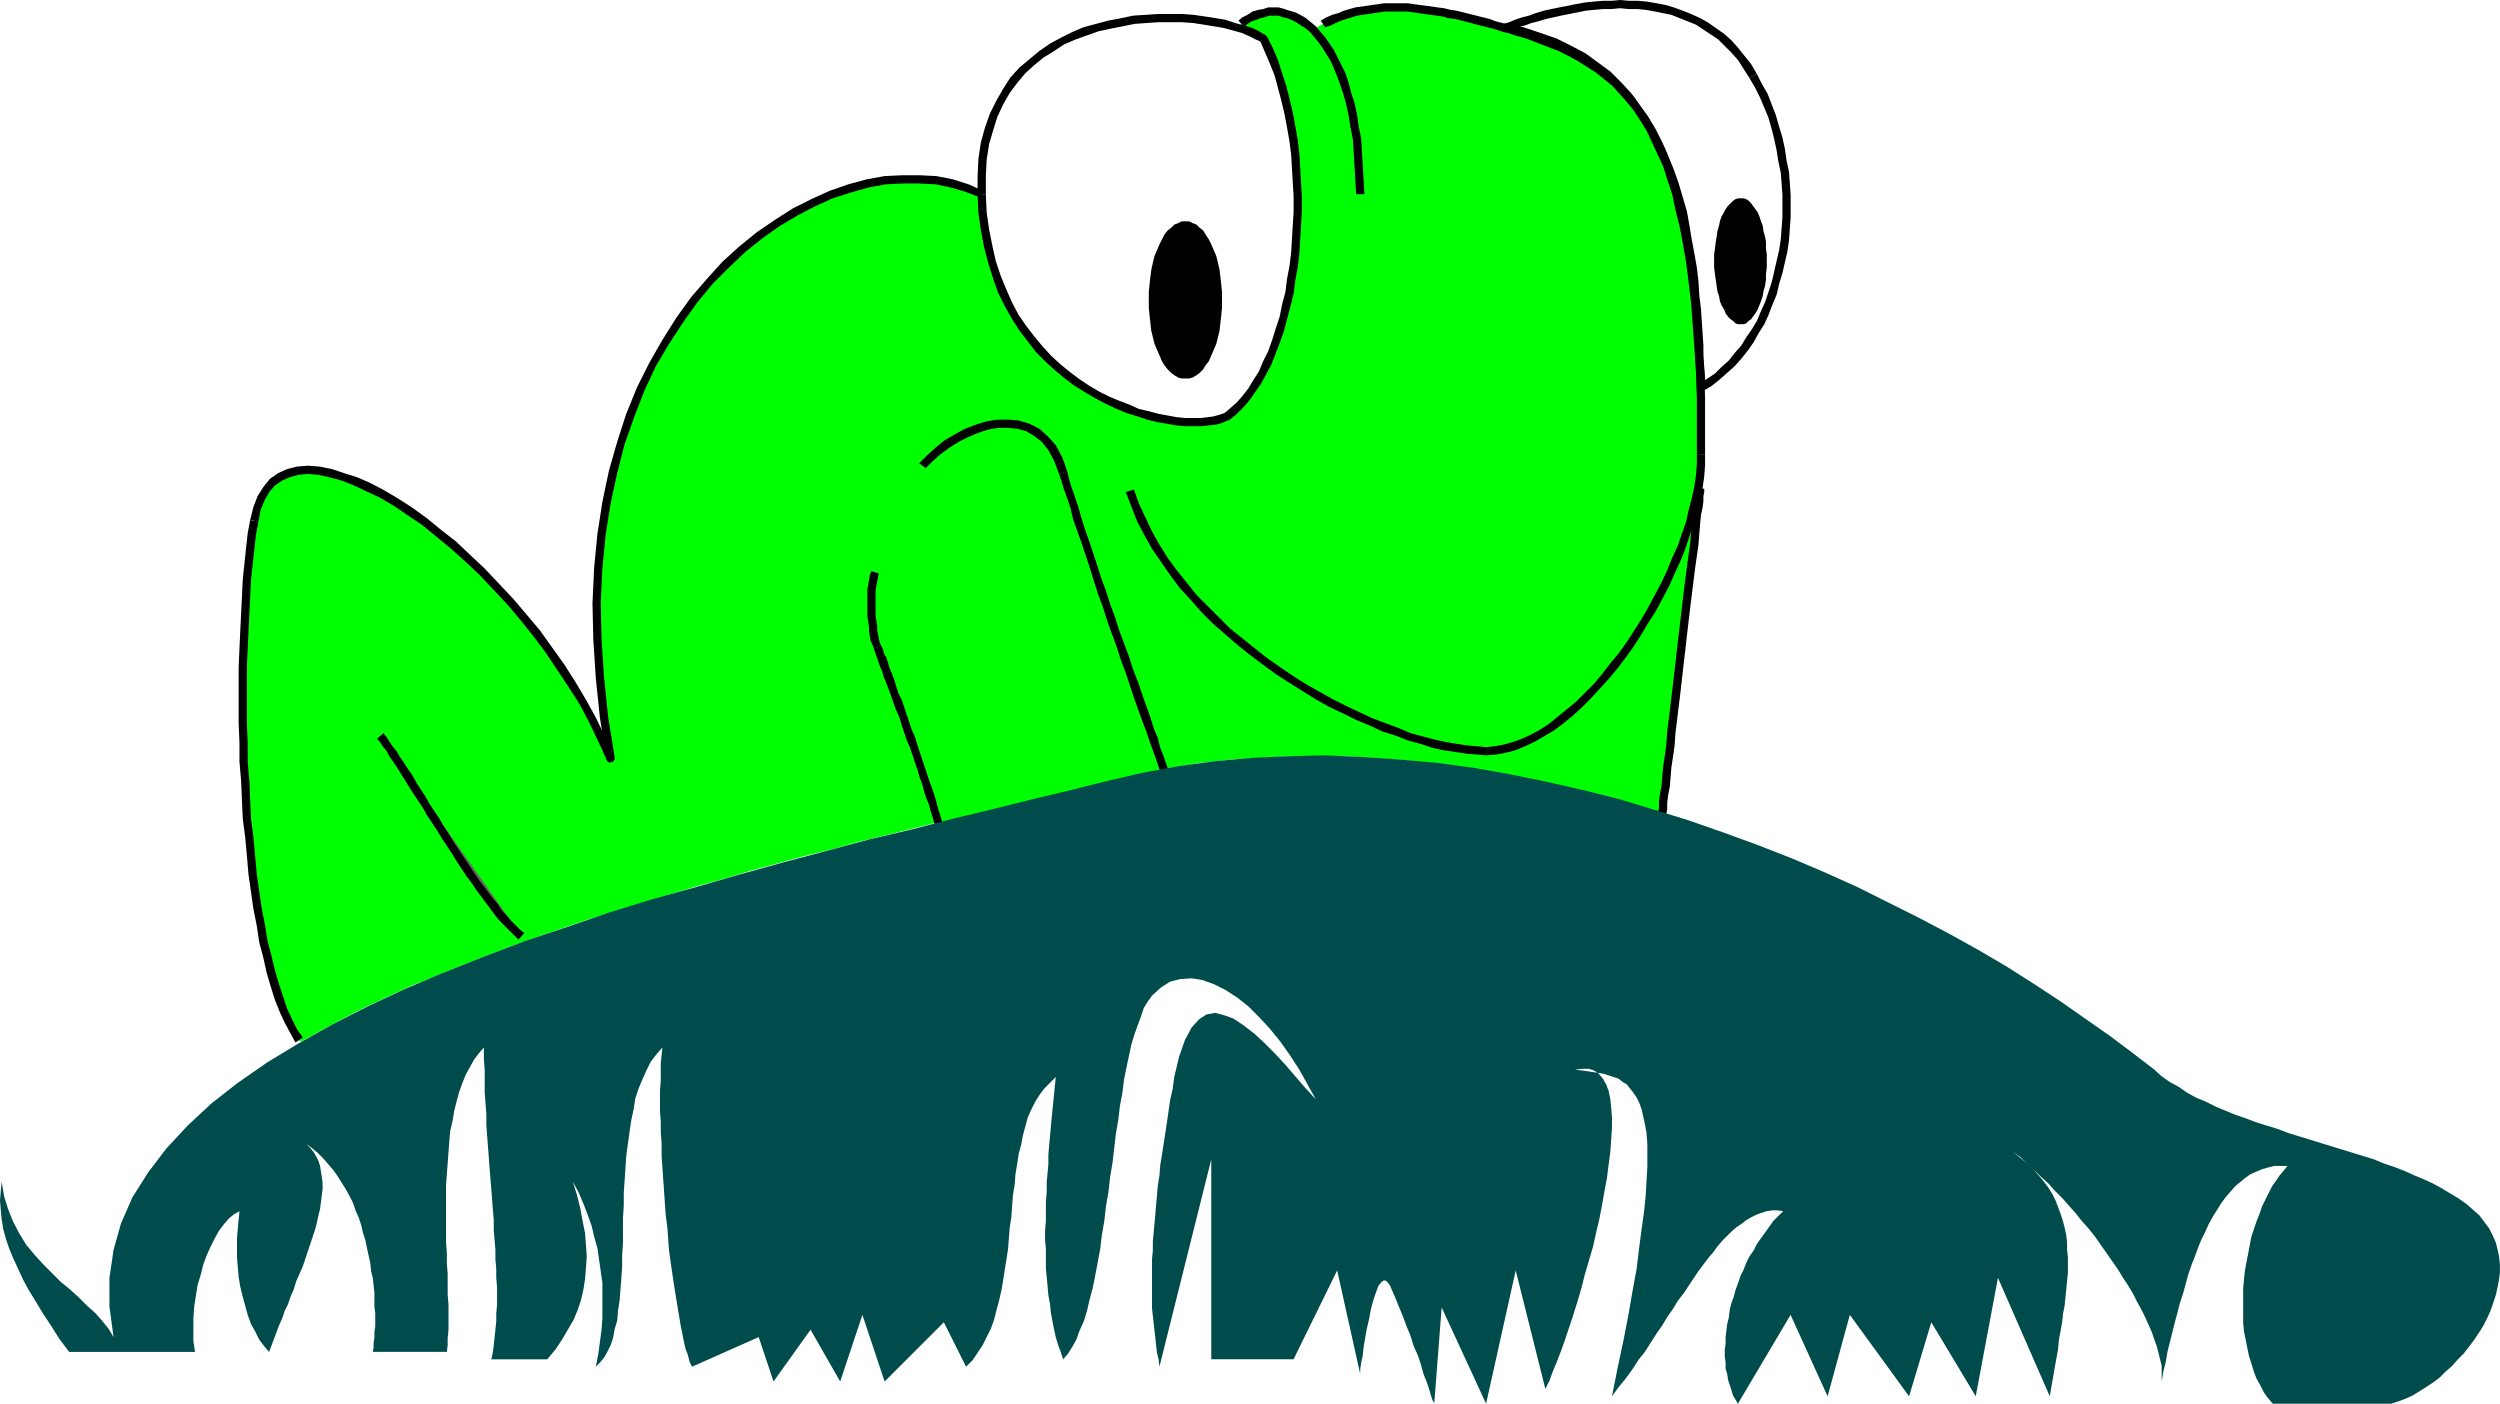 <?xml version="1.0" encoding="UTF-8" standalone="no"?>
<svg
   version="1.0"
   width="129.895mm"
   height="72.935mm"
   id="svg28"
   sodipodi:docname="Frog 03.wmf"
   xmlns:inkscape="http://www.inkscape.org/namespaces/inkscape"
   xmlns:sodipodi="http://sodipodi.sourceforge.net/DTD/sodipodi-0.dtd"
   xmlns="http://www.w3.org/2000/svg"
   xmlns:svg="http://www.w3.org/2000/svg">
  <sodipodi:namedview
     id="namedview28"
     pagecolor="#ffffff"
     bordercolor="#000000"
     borderopacity="0.25"
     inkscape:showpageshadow="2"
     inkscape:pageopacity="0.0"
     inkscape:pagecheckerboard="0"
     inkscape:deskcolor="#d1d1d1"
     inkscape:document-units="mm" />
  <defs
     id="defs1">
    <pattern
       id="WMFhbasepattern"
       patternUnits="userSpaceOnUse"
       width="6"
       height="6"
       x="0"
       y="0" />
  </defs>
  <path
     style="fill:#00ff00;fill-opacity:1;fill-rule:evenodd;stroke:none"
     d="m 334.027,89.193 -0.162,2.908 -0.162,2.908 -0.162,2.747 -0.323,2.747 -0.162,2.747 -0.162,2.585 -0.162,2.424 -0.323,2.585 -0.162,2.424 -0.162,2.424 -0.162,2.262 -0.323,2.262 -0.162,2.262 -0.323,2.262 -0.162,2.101 -0.323,2.101 -0.162,2.101 -0.162,2.101 -0.323,1.939 -0.162,1.939 -0.323,2.101 -0.323,1.939 -0.162,1.777 -0.323,1.939 -0.162,1.939 -0.323,1.777 -0.323,1.939 -0.323,1.939 -0.162,1.777 -0.323,1.777 -0.323,1.939 -0.323,1.777 -31.835,-7.594 -1.131,-0.323 -1.293,-0.162 -1.293,-0.323 -1.454,-0.323 -1.616,-0.162 -1.616,-0.323 -1.778,-0.162 -1.939,-0.323 -1.939,-0.162 -2.101,-0.162 -2.101,-0.323 -2.262,-0.162 -2.424,-0.162 -2.424,-0.162 -2.424,-0.162 -2.586,-0.162 h -2.586 -2.586 -2.747 -2.747 l -2.909,0.162 -2.747,0.162 -3.07,0.162 -2.909,0.162 -2.909,0.323 -3.07,0.323 -2.909,0.485 -3.07,0.485 -3.232,0.485 -3.07,0.646 -3.07,0.646 -3.07,0.808 -4.363,1.131 -4.525,1.131 -4.686,1.131 -4.848,1.131 -4.848,1.131 -4.848,1.293 -5.01,1.131 -5.171,1.293 -5.171,1.293 -5.333,1.293 -5.171,1.454 -5.333,1.293 -5.333,1.454 -5.333,1.454 -5.333,1.616 -5.333,1.454 -5.333,1.616 -5.333,1.616 -5.333,1.616 -5.171,1.616 -5.171,1.777 -5.171,1.777 -5.01,1.777 -5.01,1.939 -5.01,1.939 -4.686,1.939 -4.848,1.939 -4.525,2.101 -4.525,2.101 -4.363,2.262 -4.202,2.262 -4.04,2.262 -0.485,-0.323 -0.97,-1.616 -1.131,-2.101 -0.808,-2.101 -0.97,-2.424 -0.808,-2.585 -0.808,-2.747 -0.646,-2.747 -0.808,-3.07 -0.485,-3.07 -0.646,-3.393 -0.485,-3.232 -0.485,-3.555 -0.323,-3.555 -0.323,-3.555 -0.485,-3.716 -0.162,-3.716 -0.162,-3.716 -0.323,-3.716 v -3.716 l -0.162,-3.878 v -3.716 -3.716 -3.555 l 0.162,-3.716 0.162,-3.393 0.162,-3.393 0.162,-3.393 0.162,-3.232 0.323,-3.232 0.323,-2.908 0.323,-2.908 0.485,-2.585 0.485,-2.424 0.808,-2.101 1.131,-1.616 1.131,-1.454 1.454,-0.969 1.616,-0.808 1.939,-0.485 1.939,-0.162 2.101,0.162 2.262,0.485 2.424,0.646 2.586,0.969 2.586,1.131 2.586,1.454 2.747,1.616 2.747,1.777 2.909,1.939 2.747,2.262 2.909,2.262 2.747,2.585 2.909,2.747 2.747,2.747 2.747,3.07 2.586,3.07 2.586,3.232 2.424,3.232 2.424,3.393 2.262,3.393 2.101,3.555 1.939,3.555 1.778,3.716 1.616,3.716 -1.293,-8.079 -0.808,-7.756 -0.485,-7.594 -0.162,-7.11 0.323,-6.948 0.646,-6.463 0.97,-6.302 1.293,-5.979 1.616,-5.817 1.778,-5.332 2.101,-5.171 2.262,-4.847 2.586,-4.524 2.747,-4.201 2.747,-3.878 3.07,-3.716 3.232,-3.393 3.232,-2.908 3.394,-2.747 3.555,-2.424 3.394,-2.101 3.555,-1.939 3.555,-1.454 3.555,-1.293 3.555,-0.969 3.555,-0.646 3.394,-0.162 h 3.232 l 3.232,0.162 3.232,0.646 2.909,0.969 2.909,1.131 v 0.646 l 0.162,3.555 0.485,3.393 0.646,3.232 0.808,2.908 0.97,2.908 1.131,2.747 1.293,2.585 1.293,2.424 1.454,2.262 1.616,2.101 1.616,1.939 1.778,1.777 1.939,1.777 1.778,1.454 1.939,1.454 1.939,1.293 1.939,1.131 2.101,0.969 1.939,0.808 2.101,0.808 1.939,0.808 1.939,0.485 1.939,0.485 1.778,0.323 1.778,0.323 1.616,0.162 h 1.616 1.616 l 1.454,-0.162 1.293,-0.162 1.131,-0.323 0.97,-0.323 1.293,-1.131 1.293,-1.131 1.293,-1.454 1.131,-1.454 1.131,-1.777 0.97,-1.777 0.97,-1.939 0.808,-1.939 0.808,-2.262 0.808,-2.262 0.646,-2.424 0.646,-2.424 0.646,-2.424 0.323,-2.585 0.485,-2.585 0.323,-2.747 0.162,-2.747 0.162,-2.747 0.162,-2.585 v -2.908 l -0.162,-2.747 -0.162,-2.747 -0.162,-2.747 -0.323,-2.747 -0.485,-2.747 -0.485,-2.585 -0.646,-2.747 -0.646,-2.424 -0.808,-2.585 -0.808,-2.424 -0.97,-2.262 -1.131,-2.262 -0.485,-0.323 -0.485,-0.323 -0.646,-0.162 -0.646,-0.323 -0.646,-0.323 -0.646,-0.162 -0.808,-0.323 -0.808,-0.323 0.808,-0.646 0.808,-0.485 0.808,-0.646 0.808,-0.485 0.97,-0.323 0.808,-0.162 0.808,-0.162 0.97,-0.162 h 0.97 l 0.808,0.162 0.97,0.162 0.97,0.323 0.808,0.485 0.97,0.323 0.808,0.646 0.97,0.646 0.808,0.808 2.101,-1.131 0.97,-0.485 1.131,-0.485 1.131,-0.485 1.131,-0.323 0.97,-0.323 1.131,-0.323 1.131,-0.162 1.131,-0.162 1.131,-0.162 0.97,-0.162 1.131,-0.162 h 1.131 1.131 1.131 1.131 l 1.293,0.162 1.131,0.162 1.131,0.162 1.131,0.162 1.131,0.162 1.293,0.162 1.131,0.323 1.293,0.162 1.293,0.323 1.293,0.323 1.293,0.323 1.131,0.323 1.454,0.323 1.293,0.485 1.293,0.323 1.454,0.485 1.293,0.323 2.262,0.646 2.262,0.808 2.101,0.808 2.101,0.808 1.939,0.969 1.939,0.969 1.778,1.131 1.778,1.293 1.616,1.293 1.616,1.454 1.454,1.454 1.454,1.616 1.454,1.777 1.293,1.939 1.293,1.939 1.131,2.262 1.131,2.262 0.97,2.585 0.97,2.585 0.808,2.908 0.808,3.07 0.808,3.232 0.646,3.393 0.646,3.716 0.485,3.716 0.485,4.201 0.323,4.201 0.323,4.524 0.162,4.847 0.162,5.009 0.162,5.332 v 5.494 z"
     id="path1" />
  <path
     style="fill:#000000;fill-opacity:1;fill-rule:evenodd;stroke:none"
     d="m 193.597,38.133 v 0 -3.555 l 0.162,-3.232 0.485,-3.07 0.808,-2.747 0.808,-2.585 1.131,-2.424 1.293,-2.262 1.454,-1.939 1.616,-1.939 1.778,-1.616 1.778,-1.454 2.101,-1.293 1.939,-1.293 2.262,-0.969 2.262,-0.808 2.262,-0.808 2.262,-0.485 2.424,-0.485 2.424,-0.485 2.262,-0.162 2.424,-0.162 h 2.262 2.262 l 2.262,0.162 2.101,0.323 1.939,0.323 1.939,0.323 1.778,0.485 1.778,0.485 1.454,0.646 1.293,0.646 1.131,0.485 0.808,-1.293 -1.293,-0.808 -1.293,-0.646 -1.616,-0.485 -1.778,-0.485 -1.939,-0.646 -1.939,-0.323 -2.101,-0.323 -2.262,-0.323 -2.101,-0.162 h -2.424 -2.262 l -2.424,0.162 -2.586,0.162 -2.262,0.485 -2.586,0.485 -2.424,0.646 -2.424,0.646 -2.262,0.969 -2.262,1.131 -2.101,1.131 -2.101,1.454 -1.939,1.616 -1.939,1.616 -1.778,1.939 -1.454,2.262 -1.293,2.262 -1.293,2.585 -0.97,2.747 -0.808,2.908 -0.485,3.232 -0.162,3.393 v 3.555 0 z"
     id="path2" />
  <path
     style="fill:#000000;fill-opacity:1;fill-rule:evenodd;stroke:none"
     d="m 240.299,81.276 0.162,-0.162 -0.97,0.323 -1.131,0.323 -1.131,0.162 -1.454,0.162 h -1.454 -1.616 l -1.616,-0.162 -1.778,-0.323 -1.778,-0.323 -1.778,-0.485 -2.101,-0.485 -1.778,-0.808 -2.101,-0.808 -1.939,-0.808 -1.939,-0.969 -1.939,-1.131 -1.939,-1.293 -1.939,-1.454 -1.778,-1.454 -1.778,-1.616 -1.778,-1.939 -1.616,-1.939 -1.616,-2.101 -1.454,-2.101 -1.293,-2.424 -1.131,-2.585 -1.131,-2.747 -0.97,-2.908 -0.646,-2.908 -0.646,-3.232 -0.485,-3.393 -0.162,-3.555 h -1.616 l 0.162,3.716 0.485,3.393 0.646,3.393 0.808,3.07 0.97,3.07 0.97,2.747 1.293,2.585 1.454,2.585 1.454,2.262 1.616,2.101 1.616,2.101 1.939,1.939 1.778,1.616 1.939,1.616 1.939,1.454 2.101,1.293 1.939,1.131 2.101,1.131 2.101,0.969 1.939,0.808 2.101,0.646 1.939,0.646 1.939,0.485 1.939,0.323 1.778,0.323 1.778,0.162 h 1.616 1.616 l 1.454,-0.162 1.454,-0.162 1.131,-0.323 1.131,-0.485 h 0.162 -0.162 l 0.323,-0.162 0.162,-0.323 V 81.761 81.599 l -0.162,-0.323 -0.323,-0.162 -0.323,-0.162 -0.323,0.162 z"
     id="path3" />
  <path
     style="fill:#000000;fill-opacity:1;fill-rule:evenodd;stroke:none"
     d="m 247.733,8.241 -0.323,-0.323 0.97,2.262 0.97,2.262 0.97,2.424 0.646,2.424 0.646,2.424 0.646,2.747 0.485,2.585 0.485,2.747 0.323,2.585 0.162,2.747 0.162,2.747 0.162,2.747 v 2.908 l -0.162,2.585 -0.162,2.747 -0.162,2.747 -0.323,2.585 -0.485,2.585 -0.323,2.585 -0.646,2.424 -0.485,2.424 -0.808,2.424 -0.646,2.101 -0.808,2.262 -0.97,1.939 -0.808,1.939 -1.131,1.777 -0.97,1.616 -1.131,1.454 -1.131,1.293 -1.293,1.131 -1.293,1.131 0.97,1.293 1.454,-1.131 1.293,-1.293 1.293,-1.454 1.131,-1.616 1.131,-1.616 0.97,-1.777 1.131,-2.101 0.808,-2.101 0.808,-2.101 0.808,-2.262 0.646,-2.424 0.646,-2.424 0.646,-2.585 0.323,-2.585 0.485,-2.585 0.323,-2.747 0.162,-2.747 0.162,-2.747 0.162,-2.747 v -2.908 l -0.162,-2.747 -0.162,-2.908 -0.162,-2.747 -0.323,-2.747 -0.485,-2.747 -0.485,-2.585 -0.646,-2.747 -0.646,-2.585 -0.808,-2.424 -0.808,-2.585 -0.97,-2.262 -1.131,-2.262 -0.323,-0.323 0.323,0.323 -0.323,-0.323 -0.162,-0.162 h -0.323 l -0.323,0.162 -0.162,0.162 -0.162,0.162 -0.162,0.323 0.162,0.323 z"
     id="path4" />
  <path
     style="fill:#000000;fill-opacity:1;fill-rule:evenodd;stroke:none"
     d="m 232.704,74.328 h 0.808 l 0.646,-0.162 0.808,-0.485 0.646,-0.485 0.646,-0.646 0.485,-0.808 0.646,-0.808 0.485,-1.131 0.485,-1.131 0.485,-1.131 0.323,-1.293 0.323,-1.293 0.162,-1.454 0.162,-1.454 0.162,-1.616 v -1.454 -1.616 l -0.162,-1.616 -0.162,-1.454 -0.162,-1.293 -0.323,-1.454 -0.323,-1.293 -0.485,-1.131 -0.485,-1.131 -0.485,-0.969 -0.646,-0.969 -0.485,-0.808 -0.646,-0.485 -0.646,-0.646 -0.808,-0.323 -0.646,-0.323 h -0.808 -0.646 l -0.646,0.323 -0.808,0.323 -0.646,0.646 -0.646,0.485 -0.646,0.808 -0.485,0.969 -0.485,0.969 -0.485,1.131 -0.485,1.131 -0.323,1.293 -0.323,1.454 -0.162,1.293 -0.162,1.454 -0.162,1.616 v 1.616 1.454 l 0.162,1.616 0.162,1.454 0.162,1.454 0.323,1.293 0.323,1.293 0.485,1.131 0.485,1.131 0.485,1.131 0.485,0.808 0.646,0.808 0.646,0.646 0.646,0.485 0.808,0.485 0.646,0.162 z"
     id="path5" />
  <path
     style="fill:#000000;fill-opacity:1;fill-rule:evenodd;stroke:none"
     d="m 267.933,38.133 -0.162,-2.908 -0.162,-2.908 -0.162,-2.585 -0.162,-2.585 -0.485,-2.424 -0.323,-2.262 -0.485,-2.262 -0.646,-1.939 -0.485,-1.939 -0.646,-1.939 -0.808,-1.616 -0.808,-1.616 -0.646,-1.293 -0.97,-1.454 -0.808,-1.131 -0.97,-1.131 -0.808,-0.969 -0.97,-0.808 -0.97,-0.808 -1.131,-0.646 -0.97,-0.485 -1.131,-0.323 -0.97,-0.323 -1.131,-0.323 h -0.97 -1.131 l -0.97,0.323 -0.97,0.162 -1.131,0.323 -0.97,0.646 -0.97,0.485 -0.808,0.646 1.131,1.293 0.646,-0.646 0.808,-0.485 0.97,-0.323 0.808,-0.323 0.808,-0.162 0.808,-0.323 h 0.97 0.808 l 0.97,0.323 0.808,0.162 0.808,0.323 0.97,0.485 0.97,0.646 0.808,0.485 0.97,0.808 0.808,0.969 0.808,0.969 0.808,1.131 0.808,1.293 0.808,1.293 0.646,1.454 0.646,1.616 0.646,1.777 0.646,1.939 0.485,1.777 0.485,2.262 0.323,2.101 0.485,2.424 0.162,2.424 0.162,2.747 0.162,2.747 0.162,2.908 z"
     id="path6" />
  <path
     style="fill:#000000;fill-opacity:1;fill-rule:evenodd;stroke:none"
     d="m 297.99,5.332 v 0 l -1.454,-0.323 -1.454,-0.485 -1.293,-0.323 -1.293,-0.485 -1.293,-0.323 -1.293,-0.323 -1.293,-0.323 -1.293,-0.323 -1.293,-0.323 -1.131,-0.162 -1.293,-0.323 -1.293,-0.162 -1.131,-0.162 -1.131,-0.162 -1.293,-0.162 -1.131,-0.162 -1.131,-0.162 h -1.131 -1.293 -1.131 -1.131 l -1.131,0.162 -1.131,0.162 -1.131,0.162 -1.131,0.162 -1.131,0.162 -1.131,0.323 -1.131,0.323 -1.131,0.485 -1.131,0.323 -1.131,0.485 -1.131,0.646 0.808,1.293 1.131,-0.323 0.97,-0.485 1.131,-0.485 0.97,-0.323 1.131,-0.323 0.97,-0.323 1.131,-0.162 1.131,-0.162 0.97,-0.162 1.131,-0.162 1.131,-0.162 h 0.97 1.131 1.131 1.131 l 1.131,0.162 1.131,0.162 1.131,0.162 1.131,0.162 1.293,0.162 1.131,0.162 1.131,0.323 1.293,0.162 1.293,0.323 1.293,0.323 1.131,0.323 1.293,0.323 1.293,0.323 1.293,0.323 1.454,0.485 1.293,0.323 1.454,0.485 v 0 z"
     id="path7" />
  <path
     style="fill:#000000;fill-opacity:1;fill-rule:evenodd;stroke:none"
     d="m 334.835,89.193 v 0 -5.655 -5.332 l -0.162,-5.171 -0.323,-4.847 -0.323,-4.524 -0.323,-4.363 -0.485,-4.201 -0.485,-3.878 -0.646,-3.716 -0.646,-3.393 -0.808,-3.232 -0.808,-3.232 -0.808,-2.908 -0.97,-2.747 -0.97,-2.585 -1.131,-2.262 -1.293,-2.262 -1.131,-2.101 -1.454,-1.939 -1.293,-1.939 -1.616,-1.616 -1.454,-1.616 -1.616,-1.454 -1.778,-1.293 -1.778,-1.293 -1.939,-0.969 -1.939,-1.131 -1.939,-0.969 -2.101,-0.808 -2.101,-0.969 -2.262,-0.646 -2.262,-0.808 -0.485,1.616 2.262,0.646 2.101,0.808 2.101,0.808 2.101,0.808 1.939,0.969 1.778,0.969 1.778,1.131 1.778,1.131 1.616,1.293 1.616,1.293 1.454,1.616 1.454,1.616 1.293,1.616 1.293,1.939 1.293,2.101 0.97,2.101 1.131,2.424 1.131,2.424 0.808,2.585 0.97,2.908 0.646,3.07 0.808,3.232 0.646,3.393 0.646,3.716 0.485,3.878 0.485,4.04 0.323,4.363 0.323,4.524 0.323,4.847 0.162,5.009 v 5.332 5.655 0 z"
     id="path8" />
  <path
     style="fill:#000000;fill-opacity:1;fill-rule:evenodd;stroke:none"
     d="m 291.849,148.333 v 0 l 1.939,-0.162 1.778,-0.323 1.939,-0.485 1.939,-0.808 1.778,-0.808 1.939,-1.131 1.939,-1.131 1.939,-1.454 1.778,-1.454 1.778,-1.616 1.778,-1.777 1.778,-1.939 1.778,-1.939 1.616,-1.939 1.616,-2.101 1.616,-2.262 1.454,-2.262 1.454,-2.424 1.454,-2.262 1.293,-2.424 1.293,-2.424 1.131,-2.585 1.131,-2.424 0.97,-2.424 0.808,-2.424 0.808,-2.424 0.646,-2.424 0.646,-2.424 0.485,-2.262 0.323,-2.262 0.162,-2.262 v -2.101 h -1.616 v 1.939 l -0.162,2.101 -0.323,2.262 -0.485,2.262 -0.646,2.424 -0.485,2.262 -0.808,2.262 -0.808,2.424 -1.131,2.424 -0.97,2.424 -1.131,2.424 -1.293,2.424 -1.293,2.424 -1.293,2.262 -1.454,2.262 -1.454,2.262 -1.616,2.262 -1.616,1.939 -1.616,2.101 -1.616,1.939 -1.778,1.777 -1.778,1.777 -1.778,1.454 -1.778,1.454 -1.778,1.454 -1.778,1.131 -1.778,0.97 -1.778,0.808 -1.778,0.646 -1.778,0.485 -1.778,0.323 -1.616,0.162 v 0 z"
     id="path9" />
  <path
     style="fill:#000000;fill-opacity:1;fill-rule:evenodd;stroke:none"
     d="m 221.069,96.626 1.131,2.908 1.131,2.908 1.454,2.747 1.454,2.585 1.778,2.585 1.778,2.585 1.939,2.585 2.101,2.262 2.101,2.424 2.262,2.262 2.424,2.101 2.424,2.101 2.424,1.939 2.586,1.939 2.424,1.777 2.747,1.777 2.586,1.616 2.586,1.616 2.586,1.454 2.747,1.293 2.586,1.293 2.747,1.131 2.424,1.131 2.586,0.808 2.424,0.969 2.424,0.646 2.424,0.808 2.262,0.485 2.262,0.323 2.101,0.323 1.939,0.162 1.939,0.162 v -1.616 l -1.778,-0.162 -1.939,-0.162 -2.101,-0.323 -1.939,-0.323 -2.262,-0.485 -2.424,-0.646 -2.424,-0.646 -2.262,-0.969 -2.586,-0.97 -2.586,-0.969 -2.424,-1.131 -2.747,-1.293 -2.586,-1.293 -2.586,-1.454 -2.586,-1.454 -2.586,-1.616 -2.586,-1.777 -2.586,-1.777 -2.424,-1.939 -2.424,-1.939 -2.424,-1.939 -2.101,-2.101 -2.262,-2.262 -2.262,-2.262 -1.939,-2.424 -1.939,-2.424 -1.778,-2.424 -1.616,-2.585 -1.454,-2.585 -1.293,-2.747 -1.293,-2.747 -0.97,-2.747 z"
     id="path10" />
  <path
     style="fill:#000000;fill-opacity:1;fill-rule:evenodd;stroke:none"
     d="m 345.016,14.542 v 0 l -1.131,-1.939 -1.293,-1.616 -1.293,-1.616 -1.293,-1.454 -1.454,-1.293 -1.616,-1.131 -1.616,-1.131 -1.454,-0.808 -1.778,-0.808 -1.616,-0.646 -1.778,-0.646 -1.616,-0.485 -1.778,-0.323 -1.778,-0.323 -1.778,-0.162 h -1.778 L 318.19,0 l -1.778,0.162 h -1.778 l -1.778,0.162 -1.616,0.162 -1.778,0.323 -1.616,0.323 -1.616,0.323 -1.616,0.323 -1.454,0.323 -1.616,0.485 -1.293,0.485 -1.293,0.323 -1.454,0.485 -1.131,0.485 -1.131,0.323 0.485,1.454 1.293,-0.323 1.131,-0.485 1.293,-0.323 1.293,-0.485 1.293,-0.323 1.616,-0.485 1.454,-0.323 1.454,-0.323 1.616,-0.323 1.616,-0.323 1.616,-0.323 1.616,-0.162 1.778,-0.162 h 1.616 l 1.778,-0.162 1.616,0.162 h 1.778 l 1.616,0.162 1.778,0.323 1.616,0.323 1.616,0.323 1.616,0.646 1.616,0.646 1.616,0.646 1.454,0.969 1.454,0.969 1.454,0.969 1.293,1.293 1.293,1.293 1.293,1.454 1.131,1.777 1.131,1.777 v 0 z"
     id="path11" />
  <path
     style="fill:#000000;fill-opacity:1;fill-rule:evenodd;stroke:none"
     d="m 333.219,76.105 1.293,0.646 1.616,-0.969 1.616,-1.293 1.454,-1.293 1.454,-1.293 1.293,-1.454 1.293,-1.616 1.131,-1.616 0.97,-1.777 1.131,-1.777 0.808,-1.777 0.808,-2.101 0.808,-1.939 0.485,-2.101 0.646,-2.101 0.485,-2.101 0.485,-2.101 0.323,-2.262 0.162,-2.262 0.162,-2.262 v -2.262 -2.101 l -0.162,-2.262 -0.162,-2.262 -0.485,-2.262 -0.323,-2.262 -0.485,-2.262 -0.646,-2.101 -0.646,-2.262 -0.808,-2.101 -0.808,-2.101 -1.131,-1.939 -0.97,-1.939 -1.454,0.808 1.131,1.939 0.97,1.939 0.808,1.939 0.808,1.939 0.646,2.262 0.485,1.939 0.485,2.262 0.323,2.101 0.485,2.262 0.162,2.101 0.162,2.262 v 2.101 2.262 l -0.162,2.262 -0.162,2.101 -0.323,2.101 -0.485,2.101 -0.485,2.101 -0.485,2.101 -0.646,1.939 -0.646,1.939 -0.808,1.777 -0.808,1.939 -0.97,1.616 -1.131,1.616 -0.97,1.616 -1.293,1.454 -1.131,1.454 -1.454,1.293 -1.293,1.293 -1.454,0.969 -1.616,0.969 1.131,0.646 -1.131,-0.646 -0.323,0.323 -0.162,0.323 v 0.162 l 0.162,0.323 0.162,0.323 h 0.323 l 0.323,0.162 0.323,-0.162 z"
     id="path12" />
  <path
     style="fill:#000000;fill-opacity:1;fill-rule:evenodd;stroke:none"
     d="m 295.243,4.686 0.162,1.616 3.394,0.646 3.232,0.969 3.07,1.131 2.909,1.293 2.586,1.616 2.262,1.616 2.262,1.777 2.101,1.939 1.778,2.101 1.778,2.101 1.616,2.424 1.454,2.262 1.131,2.585 1.131,2.424 1.131,2.585 0.808,2.747 0.808,2.747 0.808,2.585 0.485,2.747 0.485,2.747 0.485,2.747 0.485,2.585 0.323,2.747 0.162,2.585 0.323,2.585 0.162,2.585 0.162,2.424 0.162,2.262 v 2.262 l 0.162,2.101 0.162,2.101 v 1.777 l 1.616,-0.162 v -1.777 l -0.162,-2.101 -0.162,-1.939 v -2.262 l -0.162,-2.424 -0.162,-2.424 -0.162,-2.424 -0.323,-2.585 -0.162,-2.747 -0.323,-2.747 -0.485,-2.747 -0.485,-2.585 -0.485,-2.908 -0.485,-2.747 -0.808,-2.747 -0.808,-2.747 -0.97,-2.747 -1.131,-2.747 -1.131,-2.585 -1.293,-2.585 -1.454,-2.424 -1.616,-2.262 -1.778,-2.424 -1.939,-2.101 -2.101,-2.101 -2.424,-1.777 -2.424,-1.777 -2.747,-1.454 -2.909,-1.454 -3.232,-1.131 -3.394,-1.131 -3.555,-0.646 0.162,1.454 -0.162,-1.454 h -0.323 l -0.323,0.162 -0.162,0.162 v 0.323 0.323 l 0.162,0.323 0.162,0.162 0.323,0.162 z"
     id="path13" />
  <path
     style="fill:#000000;fill-opacity:1;fill-rule:evenodd;stroke:none"
     d="m 341.784,63.663 h 0.646 l 0.485,-0.162 0.485,-0.485 0.485,-0.323 0.323,-0.485 0.485,-0.646 0.485,-0.808 0.323,-0.808 0.323,-0.808 0.323,-0.969 0.162,-0.969 0.323,-1.131 0.162,-1.131 v -1.131 l 0.162,-1.293 V 51.222 49.929 l -0.162,-1.131 v -1.293 l -0.162,-0.969 -0.323,-1.131 -0.162,-1.131 -0.323,-0.808 -0.323,-0.969 -0.323,-0.808 -0.485,-0.646 -0.485,-0.646 -0.323,-0.485 -0.485,-0.485 -0.485,-0.323 -0.485,-0.162 h -0.646 -0.485 l -0.485,0.162 -0.485,0.323 -0.485,0.485 -0.485,0.485 -0.485,0.646 -0.323,0.646 -0.485,0.808 -0.323,0.969 -0.162,0.808 -0.323,1.131 -0.162,1.131 -0.162,0.969 -0.162,1.293 -0.162,1.131 v 1.293 1.293 l 0.162,1.293 0.162,1.131 0.162,1.131 0.162,1.131 0.323,0.969 0.162,0.969 0.323,0.808 0.485,0.808 0.323,0.808 0.485,0.646 0.485,0.485 0.485,0.323 0.485,0.485 0.485,0.162 z"
     id="path14" />
  <path
     style="fill:#000000;fill-opacity:1;fill-rule:evenodd;stroke:none"
     d="m 119.099,149.14 1.616,-0.323 -1.293,-8.079 -0.808,-7.756 -0.485,-7.433 -0.162,-7.11 0.323,-6.786 0.646,-6.625 0.97,-6.14 1.293,-5.979 1.454,-5.655 1.939,-5.494 1.939,-5.009 2.262,-4.847 2.586,-4.363 2.747,-4.201 2.747,-3.878 3.07,-3.716 3.232,-3.232 3.232,-3.07 3.232,-2.585 3.394,-2.424 3.555,-2.101 3.394,-1.777 3.555,-1.616 3.555,-1.131 3.394,-0.969 3.394,-0.646 3.394,-0.162 h 3.232 l 3.232,0.162 3.07,0.646 2.747,0.808 2.909,1.131 0.646,-1.293 -2.909,-1.293 -3.07,-0.969 -3.232,-0.646 -3.232,-0.162 h -3.555 l -3.394,0.162 -3.555,0.646 -3.555,0.969 -3.717,1.293 -3.555,1.616 -3.555,1.777 -3.555,2.262 -3.555,2.424 -3.394,2.747 -3.394,3.07 -3.07,3.393 -3.07,3.555 -2.909,4.04 -2.747,4.363 -2.586,4.524 -2.424,4.847 -2.101,5.171 -1.778,5.494 -1.616,5.655 -1.293,6.14 -0.97,6.302 -0.646,6.625 -0.323,6.948 0.162,7.11 0.485,7.594 0.808,7.756 1.293,8.241 1.454,-0.485 -1.454,0.485 0.162,0.323 0.162,0.162 0.323,0.162 0.323,-0.162 h 0.323 l 0.162,-0.323 0.162,-0.162 v -0.323 z"
     id="path15" />
  <path
     style="fill:#000000;fill-opacity:1;fill-rule:evenodd;stroke:none"
     d="m 50.742,102.443 v 0 l 0.485,-2.424 0.808,-1.939 0.97,-1.616 0.97,-1.131 1.454,-0.969 1.454,-0.646 1.778,-0.485 1.778,-0.162 1.939,0.162 2.262,0.485 2.424,0.646 2.424,0.969 2.424,1.131 2.747,1.293 2.747,1.616 2.586,1.777 2.909,1.939 2.747,2.262 2.747,2.262 2.909,2.585 2.747,2.585 2.747,2.908 2.747,2.908 2.586,3.07 2.586,3.232 2.424,3.232 2.262,3.393 2.262,3.393 2.262,3.555 1.778,3.393 1.778,3.716 1.616,3.555 1.454,-0.485 -1.616,-3.716 -1.778,-3.716 -1.939,-3.555 -2.101,-3.555 -2.262,-3.555 -2.424,-3.393 -2.424,-3.393 -2.586,-3.07 -2.747,-3.232 -2.747,-2.908 -2.747,-2.908 -2.747,-2.585 -2.909,-2.747 -2.909,-2.262 -2.747,-2.262 -2.909,-2.101 -2.747,-1.777 -2.747,-1.616 -2.747,-1.454 -2.586,-1.131 -2.586,-0.808 -2.424,-0.808 -2.424,-0.485 -2.262,-0.162 -2.101,0.162 -1.939,0.485 -1.778,0.808 -1.616,1.131 -1.293,1.616 -1.131,1.777 -0.808,2.101 -0.646,2.585 v 0 z"
     id="path16" />
  <path
     style="fill:#000000;fill-opacity:1;fill-rule:evenodd;stroke:none"
     d="m 59.469,203.755 -1.131,-1.616 -0.97,-1.939 -0.97,-2.101 -0.808,-2.424 -0.808,-2.424 -0.808,-2.747 -0.646,-2.747 -0.808,-3.07 -0.485,-3.07 -0.646,-3.232 -0.485,-3.393 -0.485,-3.393 -0.323,-3.555 -0.323,-3.555 -0.485,-3.716 -0.162,-3.716 -0.162,-3.716 -0.323,-3.716 v -3.716 l -0.162,-3.878 v -3.716 -3.716 -3.555 l 0.162,-3.716 0.162,-3.393 0.162,-3.393 0.162,-3.393 0.162,-3.232 0.323,-3.07 0.323,-2.908 0.323,-2.908 0.485,-2.585 -1.616,-0.323 -0.485,2.585 -0.323,2.908 -0.323,3.07 -0.323,3.07 -0.162,3.393 -0.162,3.232 -0.162,3.393 -0.162,3.555 -0.162,3.716 v 3.555 3.716 3.716 l 0.162,3.878 v 3.716 l 0.323,3.716 0.162,3.878 0.162,3.555 0.485,3.716 0.323,3.555 0.323,3.716 0.485,3.393 0.485,3.393 0.646,3.232 0.485,3.232 0.808,3.07 0.646,2.908 0.808,2.747 0.808,2.585 0.97,2.424 0.97,2.101 1.131,2.101 0.97,1.777 z"
     id="path17" />
  <path
     style="fill:#00ff00;fill-opacity:1;fill-rule:evenodd;stroke:none"
     d="m 181.153,91.456 1.454,-1.454 1.616,-1.454 1.778,-1.293 1.939,-1.293 1.939,-0.969 1.939,-0.808 2.101,-0.646 2.101,-0.323 h 1.939 l 1.939,0.162 1.939,0.646 1.778,0.808 1.454,1.454 1.454,1.616 1.293,2.262 0.97,2.585 0.323,1.616 0.646,1.616 0.485,1.777 0.646,1.939 0.646,2.101 0.808,2.101 0.646,2.424 0.808,2.262 0.808,2.585 0.97,2.424 0.808,2.747 0.97,2.585 0.808,2.585 0.97,2.585 0.97,2.585 0.808,2.585 0.97,2.585 0.808,2.424 0.808,2.424 0.808,2.262 0.808,2.262 0.808,2.101 0.646,1.939 0.646,1.939 0.485,1.616 0.646,1.454 0.323,1.293 0.485,1.131 0.323,0.969 0.323,0.485 v 0.485 l 0.162,0.162 -44.925,10.18 -0.162,-0.485 v -0.808 l -0.162,-0.646 -0.323,-0.969 -0.323,-0.969 -0.162,-0.97 -0.323,-1.131 -0.485,-1.131 -0.323,-1.293 -0.485,-1.293 -0.323,-1.454 -0.485,-1.293 -0.646,-1.454 -0.323,-1.454 -0.646,-1.454 -0.485,-1.616 -0.485,-1.454 -0.485,-1.454 -0.485,-1.454 -0.646,-1.454 -0.485,-1.454 -0.485,-1.454 -0.485,-1.454 -0.485,-1.293 -0.485,-1.293 -0.485,-1.131 -0.323,-1.131 -0.485,-1.131 -0.323,-0.969 -0.323,-0.808 -0.323,-0.808 -0.323,-0.808 -0.162,-0.646 -0.323,-0.808 -0.162,-0.808 -0.162,-0.808 v -0.97 l -0.162,-0.969 -0.162,-0.969 v -1.131 -0.969 -0.97 -1.131 -0.97 l 0.162,-0.969 0.162,-0.808 0.162,-0.97 0.323,-0.808 z"
     id="path18" />
  <path
     style="fill:#000000;fill-opacity:1;fill-rule:evenodd;stroke:none"
     d="m 209.595,92.587 v 0 l -0.97,-2.747 -1.293,-2.424 -1.616,-1.777 -1.616,-1.454 -1.939,-0.969 -2.101,-0.646 -1.939,-0.162 h -2.262 l -2.101,0.323 -2.101,0.646 -2.101,0.808 -2.101,1.131 -1.939,1.131 -1.778,1.454 -1.616,1.454 -1.616,1.616 1.293,0.969 1.454,-1.454 1.454,-1.293 1.778,-1.293 1.778,-1.131 1.939,-0.969 1.939,-0.808 1.939,-0.646 1.939,-0.323 h 1.939 l 1.778,0.162 1.778,0.485 1.616,0.969 1.454,1.131 1.293,1.616 1.131,2.101 0.97,2.585 v 0 z"
     id="path19" />
  <path
     style="fill:#000000;fill-opacity:1;fill-rule:evenodd;stroke:none"
     d="m 230.118,155.604 0.485,-1.131 v 0 l -0.162,-0.485 -0.162,-0.646 -0.323,-0.969 -0.485,-1.131 -0.485,-1.293 -0.485,-1.454 -0.646,-1.616 -0.485,-1.939 -0.808,-1.939 -0.646,-2.101 -0.808,-2.262 -0.808,-2.262 -0.808,-2.424 -0.97,-2.424 -0.808,-2.585 -0.97,-2.585 -0.97,-2.585 -0.808,-2.585 -0.97,-2.585 -0.808,-2.585 -0.97,-2.585 -0.808,-2.585 -0.808,-2.424 -0.808,-2.424 -0.808,-2.262 -0.646,-2.101 -0.646,-2.262 -0.646,-1.939 -0.646,-1.777 -0.485,-1.616 -0.323,-1.454 -1.616,0.485 0.485,1.454 0.485,1.616 0.646,1.777 0.646,1.939 0.485,2.101 0.808,2.262 0.808,2.262 0.808,2.424 0.808,2.424 0.808,2.585 0.808,2.585 0.97,2.585 0.808,2.585 0.97,2.747 0.97,2.585 0.808,2.585 0.97,2.585 0.808,2.424 0.808,2.424 0.808,2.262 0.808,2.262 0.808,2.101 0.646,1.939 0.646,1.777 0.646,1.777 0.485,1.454 0.485,1.293 0.323,1.131 0.323,0.808 0.323,0.646 0.162,0.323 v 0.162 l 0.646,-0.97 -0.646,0.97 0.162,0.323 0.162,0.162 0.323,0.162 0.323,-0.162 0.323,-0.162 0.162,-0.162 0.162,-0.323 -0.162,-0.323 z"
     id="path20" />
  <path
     style="fill:#000000;fill-opacity:1;fill-rule:evenodd;stroke:none"
     d="m 184.224,165.137 0.97,0.646 44.925,-10.18 -0.323,-1.616 -44.925,10.18 0.97,0.646 -0.97,-0.646 -0.323,0.162 -0.162,0.162 -0.162,0.323 0.162,0.323 v 0.323 l 0.162,0.162 0.323,0.162 h 0.323 z"
     id="path21" />
  <path
     style="fill:#000000;fill-opacity:1;fill-rule:evenodd;stroke:none"
     d="m 171.619,127.327 v 0 l 0.162,0.646 0.323,0.808 0.323,0.969 0.323,0.969 0.485,1.131 0.323,1.131 0.485,1.131 0.485,1.293 0.485,1.293 0.485,1.454 0.485,1.293 0.646,1.454 0.485,1.616 0.485,1.454 0.485,1.454 0.646,1.454 0.485,1.454 0.485,1.454 0.485,1.454 0.485,1.616 0.485,1.293 0.323,1.293 0.485,1.454 0.485,1.131 0.323,1.293 0.323,0.969 0.323,1.131 0.323,0.969 0.162,0.808 0.162,0.646 v 0.808 l 0.162,0.485 1.616,-0.323 -0.162,-0.485 v -0.808 l -0.162,-0.646 -0.323,-0.969 -0.323,-0.97 -0.323,-1.131 -0.323,-0.97 -0.323,-1.293 -0.323,-1.131 -0.485,-1.454 -0.485,-1.293 -0.485,-1.454 -0.485,-1.454 -0.485,-1.454 -0.485,-1.454 -0.485,-1.454 -0.485,-1.616 -0.646,-1.454 -0.485,-1.454 -0.485,-1.454 -0.485,-1.454 -0.485,-1.454 -0.646,-1.293 -0.485,-1.454 -0.323,-1.131 -0.485,-1.293 -0.485,-1.131 -0.323,-1.131 -0.323,-0.969 -0.485,-0.808 -0.162,-0.808 -0.323,-0.646 v 0 z"
     id="path22" />
  <path
     style="fill:#000000;fill-opacity:1;fill-rule:evenodd;stroke:none"
     d="m 171.134,112.138 -0.323,0.808 -0.162,0.969 -0.162,0.97 -0.162,0.969 v 0.97 1.131 0.97 1.131 0.97 l 0.162,0.969 0.162,1.131 v 0.808 l 0.162,0.969 0.162,0.969 0.323,0.646 0.323,0.808 1.454,-0.485 -0.323,-0.646 -0.162,-0.808 -0.162,-0.808 -0.162,-0.808 v -0.969 l -0.162,-0.808 -0.162,-1.131 v -0.969 -0.969 -0.97 -0.969 -0.97 l 0.162,-0.969 0.162,-0.808 0.162,-0.969 0.162,-0.646 z"
     id="path23" />
  <path
     style="fill:#666666;fill-opacity:1;fill-rule:evenodd;stroke:none"
     d="m 102.454,183.881 -0.808,-0.808 -0.97,-0.808 -0.97,-0.808 -0.808,-0.969 -0.97,-1.131 -0.808,-1.131 -0.97,-1.293 -0.97,-1.293 -0.97,-1.293 -0.97,-1.454 -0.97,-1.293 -0.97,-1.454 -0.97,-1.454 -0.97,-1.454 -0.97,-1.616 -0.97,-1.454 -0.97,-1.454 -0.97,-1.454 -0.808,-1.616 -0.97,-1.454 -0.97,-1.293 -0.808,-1.454 -0.808,-1.454 -0.97,-1.293 -0.808,-1.293 -0.646,-1.131 -0.808,-1.131 -0.808,-1.131 -0.485,-0.969 -0.808,-0.97 -0.485,-0.808 -0.646,-0.808 z"
     id="path24" />
  <path
     style="fill:#000000;fill-opacity:1;fill-rule:evenodd;stroke:none"
     d="m 74.013,145.101 0.646,0.646 0.485,0.808 0.808,0.969 0.485,0.97 0.808,1.131 0.646,0.97 0.808,1.293 0.808,1.293 0.808,1.293 0.808,1.293 0.97,1.454 0.97,1.454 0.808,1.454 0.97,1.454 0.97,1.454 0.97,1.616 0.97,1.454 0.97,1.454 0.97,1.616 0.97,1.454 0.97,1.454 0.97,1.293 0.97,1.454 0.97,1.293 0.97,1.293 0.97,1.293 0.808,1.131 0.97,1.131 0.97,0.969 0.97,0.97 0.808,0.808 0.808,0.808 1.131,-1.293 -0.808,-0.646 -0.808,-0.808 -0.97,-0.969 -0.808,-0.97 -0.97,-0.969 -0.808,-1.293 -0.97,-1.131 -0.97,-1.293 -0.97,-1.293 -0.97,-1.293 -0.97,-1.454 -0.97,-1.454 -0.97,-1.454 -0.97,-1.454 -0.97,-1.454 -0.97,-1.616 -0.97,-1.454 -0.808,-1.454 -0.97,-1.454 -0.97,-1.454 -0.808,-1.454 -0.97,-1.454 -0.808,-1.293 -0.808,-1.454 -0.808,-1.131 -0.808,-1.293 -0.808,-1.131 -0.646,-1.131 -0.808,-0.969 -0.646,-0.97 -0.485,-0.808 -0.646,-0.808 z"
     id="path25" />
  <path
     style="fill:#666666;fill-opacity:1;fill-rule:evenodd;stroke:none"
     d="m 333.865,95.98 v 0.162 0.323 l -0.162,0.808 v 1.131 l -0.162,1.131 -0.323,1.616 -0.162,1.616 -0.162,1.939 -0.162,2.101 -0.323,2.262 -0.323,2.424 -0.323,2.424 -0.323,2.585 -0.323,2.747 -0.323,2.747 -0.323,2.747 -0.323,2.747 -0.323,2.908 -0.323,2.747 -0.323,2.747 -0.323,2.747 -0.323,2.585 -0.323,2.585 -0.162,2.424 -0.323,2.262 -0.323,2.262 -0.162,1.939 -0.162,1.939 -0.323,1.616 -0.162,1.293 v 1.131 l -0.162,0.969 z"
     id="path26" />
  <path
     style="fill:#000000;fill-opacity:1;fill-rule:evenodd;stroke:none"
     d="m 327.24,159.805 0.162,-0.97 v -1.131 l 0.162,-1.454 0.323,-1.616 0.162,-1.777 0.162,-2.101 0.323,-2.101 0.323,-2.262 0.162,-2.424 0.323,-2.585 0.323,-2.747 0.323,-2.585 0.323,-2.908 0.323,-2.747 0.323,-2.747 0.323,-2.908 0.323,-2.747 0.323,-2.747 0.323,-2.585 0.323,-2.585 0.323,-2.585 0.323,-2.262 0.323,-2.262 0.162,-2.101 0.162,-1.939 0.162,-1.777 0.323,-1.454 0.162,-1.293 v -0.969 l 0.162,-0.808 v -0.485 -0.162 l -1.616,-0.162 v 0.162 0.485 l -0.162,0.646 v 1.131 l -0.162,1.293 -0.323,1.454 -0.162,1.777 -0.162,1.777 -0.162,2.101 -0.323,2.262 -0.323,2.424 -0.323,2.424 -0.323,2.585 -0.323,2.747 -0.323,2.747 -0.323,2.747 -0.323,2.747 -0.323,2.908 -0.323,2.747 -0.323,2.747 -0.323,2.747 -0.323,2.585 -0.323,2.585 -0.162,2.424 -0.323,2.424 -0.323,2.101 -0.162,1.939 -0.162,1.939 -0.323,1.616 -0.162,1.293 v 1.293 l -0.162,0.808 z"
     id="path27" />
  <path
     style="fill:#004c4c;fill-opacity:1;fill-rule:evenodd;stroke:none"
     d="m 423.068,210.057 -4.202,-3.232 -4.525,-3.393 -4.848,-3.393 -4.848,-3.393 -5.171,-3.393 -5.333,-3.393 -5.494,-3.232 -5.818,-3.232 -5.818,-3.07 -6.141,-3.07 -6.141,-3.07 -6.464,-2.908 -6.464,-2.747 -6.626,-2.585 -6.626,-2.424 -6.949,-2.424 -6.787,-2.101 -6.949,-2.101 -7.11,-1.777 -7.11,-1.616 -7.11,-1.454 -7.272,-1.293 -7.272,-0.97 -7.272,-0.646 -7.11,-0.485 -7.272,-0.323 -7.272,0.162 -7.11,0.323 -7.272,0.646 -7.11,0.969 -7.11,1.293 -6.949,1.616 -7.11,1.777 -7.434,1.777 -7.757,1.939 -8.08,1.939 -8.08,2.101 -8.242,1.939 -8.403,2.262 -8.565,2.262 -8.726,2.424 -8.403,2.424 -8.726,2.424 -8.403,2.585 -8.403,2.908 -8.242,2.747 -8.08,3.07 -7.757,3.07 -7.595,3.232 -7.272,3.393 -6.949,3.555 -6.626,3.716 -6.141,3.716 -5.818,4.04 -5.171,4.04 -4.686,4.363 -4.202,4.524 -3.555,4.686 -3.07,4.847 -2.262,5.171 -1.454,5.171 -0.808,5.494 v 5.655 l 0.808,5.979 -0.97,-1.616 -1.293,-1.616 -1.293,-1.454 -1.616,-1.454 -1.616,-1.616 -1.778,-1.616 -1.778,-1.454 -1.778,-1.777 L 8.403,248.19 6.787,246.413 5.171,244.474 3.878,242.373 2.586,239.95 1.616,237.526 0.808,234.941 0.323,232.032 0.162,233.81 0,235.749 l 0.162,1.939 0.162,1.777 0.323,1.939 0.485,1.777 0.646,1.939 0.808,1.939 0.97,2.101 0.97,2.101 1.131,2.101 1.293,2.101 1.454,2.424 1.616,2.424 1.616,2.585 1.939,2.585 h 24.725 l -0.323,-2.101 v -2.262 -2.262 l 0.162,-2.262 0.323,-2.101 0.323,-2.101 0.646,-2.101 0.485,-1.939 0.646,-1.777 0.808,-1.777 0.808,-1.616 0.808,-1.454 0.97,-1.293 0.97,-1.131 0.97,-0.808 1.131,-0.646 -0.162,1.616 -0.162,1.777 -0.162,1.939 v 1.777 1.939 l 0.162,1.939 0.162,1.939 0.323,1.939 0.485,1.939 0.485,1.777 0.485,1.777 0.646,1.777 0.808,1.454 0.808,1.616 0.97,1.293 0.97,1.131 0.485,-1.293 0.485,-1.293 0.485,-1.293 0.485,-1.293 0.646,-1.454 0.485,-1.454 0.646,-1.293 0.485,-1.454 0.646,-1.454 0.485,-1.616 0.646,-1.454 0.646,-1.454 0.485,-1.454 0.485,-1.454 0.485,-1.454 0.485,-1.454 0.485,-1.454 0.323,-1.293 0.323,-1.454 0.323,-1.293 0.162,-1.293 0.162,-1.293 0.162,-1.293 v -1.293 l -0.162,-1.131 -0.162,-0.969 -0.162,-1.131 -0.323,-0.969 -0.485,-0.97 -0.485,-0.808 -0.646,-0.808 -0.808,-0.808 1.293,0.969 0.97,0.808 1.131,1.131 0.97,1.131 0.97,1.131 0.808,1.131 0.808,1.293 0.808,1.293 0.808,1.454 0.646,1.293 0.485,1.454 0.646,1.454 0.485,1.454 0.323,1.454 0.485,1.454 0.323,1.616 0.323,1.454 0.323,1.454 0.162,1.616 0.323,1.293 0.162,1.454 0.162,1.454 v 1.454 1.293 l 0.162,1.293 v 1.293 1.293 l -0.162,1.131 v 1.131 l -0.162,0.969 v 0.97 l -0.162,0.808 H 87.749 l 0.162,-1.293 v -1.454 l 0.162,-1.454 v -1.616 -1.777 -1.777 l -0.162,-1.939 v -1.939 -2.101 l -0.162,-1.939 v -2.101 l -0.162,-2.262 v -2.101 -2.262 -2.101 -2.262 -2.262 l 0.162,-2.262 0.162,-2.101 0.162,-2.262 0.162,-2.101 0.162,-1.939 0.485,-2.101 0.323,-1.939 0.485,-1.939 0.485,-1.777 0.646,-1.777 0.646,-1.616 0.808,-1.454 0.808,-1.454 0.97,-1.293 0.97,-1.131 v 2.262 l 0.162,2.101 v 2.262 2.101 l 0.162,2.262 0.162,2.101 v 2.101 l 0.162,2.262 0.162,2.101 0.162,2.101 0.162,2.101 0.162,2.101 0.162,1.939 0.162,2.101 0.162,2.101 0.162,1.939 v 1.939 l 0.162,1.939 0.162,1.939 v 1.939 l 0.162,1.777 v 1.777 l 0.162,1.777 v 1.777 1.777 l -0.162,1.616 v 1.616 l -0.162,1.616 -0.162,1.454 -0.162,1.616 -0.162,1.293 -0.323,1.454 h 10.989 l 1.616,-1.939 1.293,-1.939 1.131,-1.939 1.131,-1.939 0.808,-1.939 0.646,-1.939 0.485,-2.101 0.323,-2.101 0.162,-2.101 0.162,-2.262 -0.162,-2.262 -0.162,-2.262 -0.485,-2.424 -0.485,-2.585 -0.646,-2.585 -0.808,-2.585 1.131,2.101 0.97,2.262 0.808,2.101 0.808,2.262 0.485,2.101 0.646,2.262 0.323,2.262 0.323,2.262 0.323,2.262 v 2.262 2.262 2.424 l -0.162,2.262 -0.323,2.424 -0.323,2.424 -0.485,2.424 0.808,-0.808 0.808,-0.97 0.646,-1.131 0.646,-1.293 0.485,-1.454 0.323,-1.777 0.485,-1.616 0.162,-1.939 0.323,-2.101 0.162,-2.101 0.162,-2.101 0.162,-2.262 v -2.262 l 0.162,-2.424 v -2.424 -2.424 l 0.162,-2.585 v -2.424 l 0.162,-2.424 0.162,-2.424 0.162,-2.424 0.323,-2.424 0.323,-2.262 0.323,-2.262 0.485,-2.262 0.323,-2.101 0.646,-1.939 0.808,-1.939 0.808,-1.777 0.808,-1.616 1.131,-1.454 1.131,-1.293 -0.162,1.454 -0.162,1.616 v 1.616 1.777 l -0.162,1.939 v 1.939 2.101 l 0.162,2.101 v 2.101 l 0.162,2.262 v 2.424 l 0.162,2.262 0.162,2.424 0.162,2.262 0.162,2.424 0.162,2.262 0.323,2.424 0.162,2.262 0.162,2.262 0.323,2.262 0.323,2.262 0.323,2.101 0.323,2.101 0.323,1.939 0.323,1.939 0.323,1.939 0.323,1.616 0.323,1.616 0.323,1.454 0.485,1.293 0.323,1.293 0.485,0.969 13.09,-5.817 2.909,8.725 7.272,-10.18 5.818,10.18 4.363,-13.088 4.363,13.088 11.635,-11.634 4.363,8.725 1.293,-1.293 0.97,-1.454 0.97,-1.454 0.808,-1.616 0.808,-1.616 0.646,-1.777 0.485,-1.939 0.485,-1.777 0.485,-2.101 0.323,-1.939 0.323,-2.101 0.323,-1.939 0.323,-2.101 0.162,-2.101 0.162,-2.101 0.323,-2.101 0.162,-2.262 0.162,-2.101 0.323,-1.939 0.162,-2.101 0.323,-1.939 0.323,-2.101 0.485,-1.777 0.323,-1.777 0.485,-1.777 0.485,-1.777 0.646,-1.454 0.808,-1.616 0.808,-1.293 0.97,-1.293 1.131,-1.131 1.131,-1.131 -0.162,1.616 -0.162,1.616 -0.162,1.616 -0.162,1.616 -0.162,1.616 -0.162,1.777 -0.162,1.777 -0.162,1.777 -0.162,1.777 v 1.939 l -0.162,1.777 -0.162,1.777 v 1.939 l -0.162,1.939 v 1.777 1.939 l -0.162,1.939 v 1.777 l 0.162,1.777 v 1.939 1.777 l 0.162,1.777 0.162,1.777 0.162,1.777 0.323,1.777 0.162,1.616 0.323,1.777 0.323,1.616 0.323,1.454 0.485,1.616 0.485,1.293 0.485,1.454 0.97,-1.131 0.808,-1.293 0.808,-1.454 0.646,-1.777 0.808,-1.777 0.646,-2.101 0.485,-2.101 0.646,-2.424 0.485,-2.424 0.485,-2.585 0.485,-2.585 0.323,-2.747 0.485,-2.747 0.323,-2.908 0.485,-2.747 0.323,-2.908 0.485,-2.908 0.323,-2.747 0.323,-2.908 0.485,-2.747 0.323,-2.747 0.485,-2.585 0.323,-2.585 0.485,-2.424 0.485,-2.262 0.485,-2.262 0.646,-2.101 0.646,-1.777 0.646,-1.777 0.485,-1.454 0.808,-1.293 0.808,-1.131 1.778,-1.616 1.778,-1.131 1.939,-0.485 2.262,-0.162 2.101,0.323 2.262,0.808 2.262,1.131 2.262,1.454 2.262,1.777 2.101,2.101 2.101,2.262 2.101,2.585 1.939,2.747 1.778,2.747 1.616,2.908 1.616,2.908 -1.939,-2.101 -2.101,-2.424 -1.939,-2.262 -2.101,-2.262 -2.101,-2.101 -1.939,-1.777 -2.101,-1.616 -1.939,-1.293 -1.778,-0.646 -1.778,-0.485 -1.778,0.323 -1.454,0.969 -1.454,1.616 -1.293,2.424 -1.131,3.232 -0.97,4.04 -0.323,2.424 -0.485,2.101 -0.323,2.262 -0.323,2.262 -0.323,2.101 -0.323,2.101 -0.323,2.101 -0.323,1.939 -0.162,2.101 -0.323,1.939 -0.162,1.939 -0.162,1.777 -0.162,1.939 -0.162,1.777 -0.162,1.777 -0.162,1.777 v 1.777 l -0.162,1.616 v 1.777 1.616 1.616 1.454 1.616 1.616 l 0.162,1.454 0.162,1.454 0.162,1.454 0.162,1.454 0.162,1.454 0.162,1.454 0.323,1.293 0.162,1.454 10.181,-40.719 v 39.264 h 16.16 l 8.565,-17.451 4.525,20.359 v -0.323 -0.646 l 0.162,-1.131 0.323,-1.454 0.162,-1.616 0.323,-1.939 0.323,-1.777 0.485,-2.101 0.323,-1.777 0.485,-1.777 0.485,-1.454 0.485,-1.293 0.646,-0.808 0.485,-0.323 0.485,0.162 0.646,0.808 0.485,1.131 0.646,1.454 0.646,1.616 0.808,1.939 0.646,1.777 0.808,1.939 0.646,2.101 0.808,1.777 0.646,1.939 0.485,1.777 0.646,1.616 0.485,1.454 0.323,1.131 0.323,0.969 0.323,0.485 v 0.162 l 1.454,-18.905 8.726,18.905 5.818,-26.176 5.818,23.268 0.808,-1.616 0.646,-1.777 0.808,-1.939 0.808,-2.101 0.808,-2.262 0.808,-2.424 0.808,-2.424 0.808,-2.585 0.808,-2.747 0.646,-2.585 0.808,-2.747 0.808,-2.747 0.646,-2.908 0.646,-2.747 0.485,-2.585 0.485,-2.747 0.485,-2.585 0.323,-2.585 0.323,-2.424 0.162,-2.424 0.162,-2.262 v -2.101 l -0.162,-1.939 -0.162,-1.616 -0.323,-1.616 -0.485,-1.293 -0.646,-1.131 -0.808,-0.97 -0.97,-0.646 -0.97,-0.323 h -1.293 l -1.454,0.162 1.293,0.162 1.131,0.162 1.131,0.162 1.131,0.162 0.97,0.162 0.97,0.323 0.97,0.323 0.97,0.323 0.808,0.646 0.808,0.485 0.646,0.808 0.646,0.808 0.646,0.969 0.485,0.969 0.485,1.293 0.323,1.454 0.323,1.454 0.323,1.777 0.162,2.101 v 2.262 2.424 l -0.162,2.585 -0.162,2.908 -0.323,3.232 -0.485,3.393 -0.485,3.716 -0.485,4.04 -0.808,4.363 -0.808,4.686 -0.97,5.009 -1.131,5.332 -1.131,5.655 1.293,-1.777 1.454,-1.777 1.293,-1.777 1.131,-1.777 1.293,-1.616 1.131,-1.777 1.131,-1.777 1.131,-1.616 0.97,-1.616 1.131,-1.616 0.97,-1.616 1.131,-1.454 0.97,-1.454 0.97,-1.454 0.97,-1.454 0.97,-1.293 0.97,-1.293 0.97,-1.131 0.808,-1.131 0.97,-1.131 0.97,-0.97 0.97,-0.969 0.97,-0.808 0.97,-0.646 0.808,-0.646 1.131,-0.646 0.97,-0.485 0.97,-0.323 0.97,-0.323 1.131,-0.162 h 0.97 l 1.131,0.162 -0.97,0.969 -0.97,0.969 -0.808,1.131 -0.808,1.131 -0.808,1.131 -0.808,1.131 -0.646,1.293 -0.808,1.131 -0.646,1.293 -0.485,1.293 -0.646,1.293 -0.485,1.454 -0.485,1.293 -0.323,1.293 -0.485,1.293 -0.323,1.293 -0.162,1.454 -0.323,1.293 -0.162,1.293 -0.162,1.293 v 1.293 l -0.162,1.293 v 1.131 l 0.162,1.293 v 1.131 l 0.323,1.131 0.162,1.131 0.323,0.969 0.323,0.969 0.323,1.131 0.485,0.808 0.485,0.808 10.342,-17.451 7.272,15.997 4.363,-15.997 11.635,15.997 4.363,-14.542 8.726,14.542 4.363,-23.268 10.181,23.268 0.323,-1.939 0.323,-1.777 0.323,-1.939 0.323,-1.777 0.323,-1.777 0.162,-1.777 0.323,-1.777 0.323,-1.777 0.162,-1.616 0.323,-1.616 0.162,-1.616 0.162,-1.616 0.162,-1.616 0.162,-1.616 v -1.616 -1.454 l -0.162,-1.454 v -1.454 l -0.162,-1.454 -0.323,-1.454 -0.323,-1.293 -0.485,-1.454 -0.485,-1.293 -0.485,-1.293 -0.646,-1.293 -0.808,-1.293 -0.97,-1.293 -0.97,-1.131 -0.97,-1.131 -1.293,-1.131 -1.293,-1.293 -1.454,-0.969 1.454,1.131 1.293,1.131 1.454,1.293 1.293,1.293 1.454,1.293 1.293,1.454 1.454,1.454 1.293,1.454 1.293,1.454 1.293,1.616 1.293,1.454 1.293,1.616 1.131,1.616 1.131,1.616 1.131,1.616 1.131,1.616 0.97,1.616 0.97,1.454 0.97,1.616 0.808,1.616 0.808,1.454 0.808,1.616 0.646,1.454 0.646,1.454 0.485,1.454 0.485,1.293 0.323,1.293 0.323,1.293 0.323,1.293 v 0.969 1.131 0.969 l 0.323,-1.939 0.485,-1.939 0.323,-1.939 0.485,-1.939 0.485,-1.939 0.485,-1.939 0.485,-1.777 0.485,-1.939 0.646,-1.939 0.485,-1.777 0.485,-1.777 0.646,-1.939 0.646,-1.616 0.646,-1.777 0.646,-1.616 0.808,-1.616 0.646,-1.454 0.808,-1.454 0.808,-1.293 0.808,-1.293 0.808,-1.131 0.97,-1.131 0.97,-1.131 0.97,-0.808 0.97,-0.808 1.131,-0.808 1.131,-0.485 1.131,-0.485 1.131,-0.323 1.293,-0.323 h 1.293 1.293 l -0.808,0.969 -0.808,0.97 -0.646,0.969 -0.808,1.131 -0.646,1.293 -0.646,1.293 -0.646,1.293 -0.485,1.454 -0.646,1.616 -0.485,1.454 -0.485,1.454 -0.323,1.616 -0.323,1.777 -0.323,1.616 -0.323,1.777 -0.162,1.616 -0.162,1.777 v 1.616 1.777 1.616 1.777 l 0.162,1.616 0.323,1.616 0.323,1.616 0.323,1.616 0.485,1.454 0.485,1.616 0.485,1.293 0.808,1.454 0.646,1.293 0.808,1.131 0.97,1.131 h 23.27 l 1.454,-0.485 1.293,-0.485 1.454,-0.646 1.293,-0.808 1.293,-0.808 1.454,-0.97 1.293,-0.969 1.131,-1.131 1.293,-1.131 1.131,-1.293 1.131,-1.131 1.131,-1.454 0.97,-1.293 0.97,-1.454 0.808,-1.293 0.808,-1.616 0.646,-1.454 0.485,-1.454 0.485,-1.454 0.323,-1.454 0.323,-1.616 0.162,-1.454 v -1.454 l -0.162,-1.616 -0.323,-1.454 -0.323,-1.293 -0.646,-1.454 -0.646,-1.293 -0.97,-1.293 -0.97,-1.293 -1.293,-1.131 -1.293,-1.131 -1.616,-1.131 -1.616,-0.969 -1.616,-0.97 -1.778,-0.969 -1.778,-0.808 -1.939,-0.808 -1.778,-0.808 -2.101,-0.808 -1.939,-0.646 -1.939,-0.808 -2.101,-0.646 -2.101,-0.646 -2.101,-0.646 -2.101,-0.646 -2.101,-0.646 -2.101,-0.646 -2.101,-0.646 -2.101,-0.646 -2.101,-0.808 -2.101,-0.646 -2.101,-0.646 -2.101,-0.808 -1.939,-0.646 -1.939,-0.808 -1.939,-0.808 -1.939,-0.969 -1.939,-0.808 -1.778,-0.969 -1.616,-1.131 -1.778,-0.969 -1.616,-1.131 z"
     id="path28" />
</svg>
